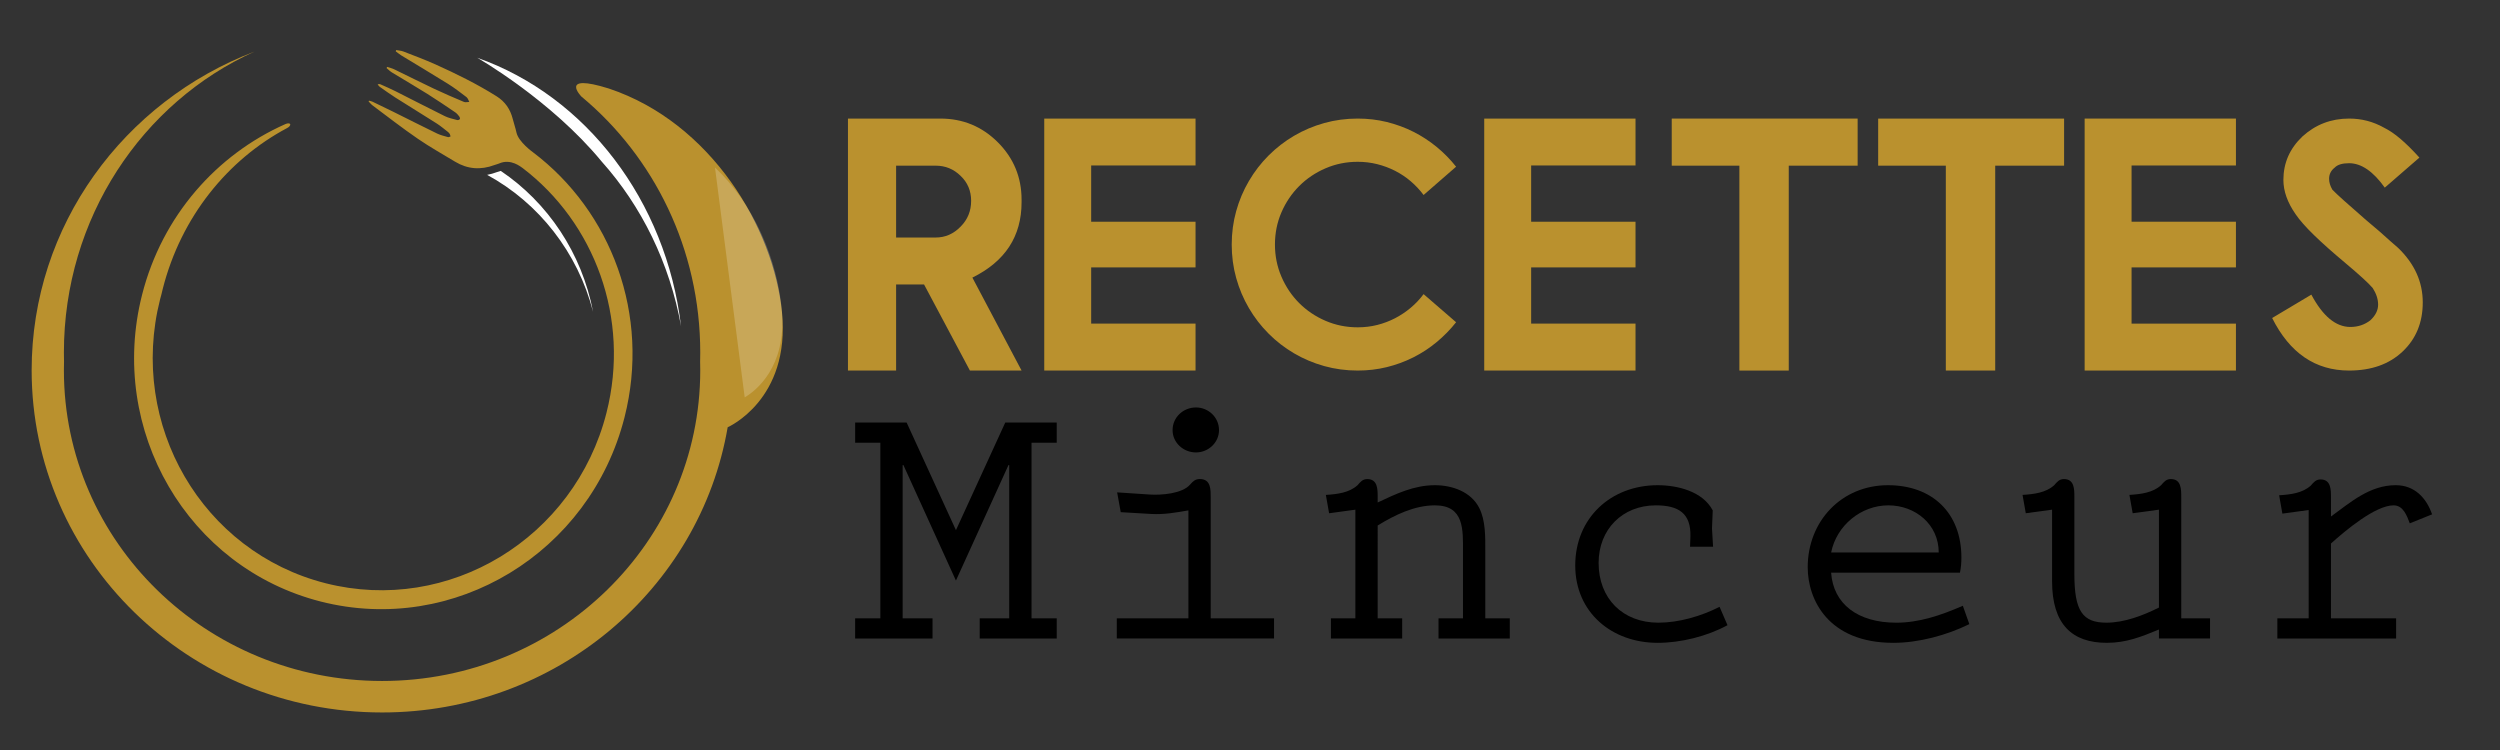 <?xml version="1.0" encoding="utf-8"?>
<!-- Generator: Adobe Illustrator 16.0.0, SVG Export Plug-In . SVG Version: 6.00 Build 0)  -->
<!DOCTYPE svg PUBLIC "-//W3C//DTD SVG 1.1//EN" "http://www.w3.org/Graphics/SVG/1.1/DTD/svg11.dtd">
<svg version="1.1" id="Calque_1" xmlns:x="http://ns.adobe.com/Extensibility/1.0/" xmlns:i="http://ns.adobe.com/AdobeIllustrator/10.0/" xmlns:graph="http://ns.adobe.com/Graphs/1.0/"
	 xmlns="http://www.w3.org/2000/svg" xmlns:xlink="http://www.w3.org/1999/xlink" x="0px" y="0px" width="200px" height="60px"
	 viewBox="0 0 200 60" enable-background="new 0 0 200 60" xml:space="preserve">
<rect x="0" y="0" width="200" height="60" fill="#333333" stroke="none"/>
<g>
	<path fill="#BA912E" d="M81.726,29.644h-4.133l-3.669-6.888h-2.235v6.888h-3.852V9.486h7.394c1.799,0,3.332,0.633,4.597,1.898
		s1.898,2.797,1.898,4.597v0.197c0,2.727-1.312,4.737-3.936,6.03L81.726,29.644z M74.852,19.002c0.768,0,1.434-0.29,1.996-0.871
		c0.563-0.563,0.843-1.251,0.843-2.067c0-0.796-0.281-1.462-0.843-1.996c-0.553-0.543-1.218-0.815-1.996-0.815h-3.163v5.749H74.852z
		"/>
	<path fill="#BA912E" d="M95.643,9.486v3.753h-8.35v4.498h8.35v3.655h-8.35v4.498h8.35v3.753H83.54V9.486H95.643z"/>
	<path fill="#BA912E" d="M108.617,26.186c0.543,0,1.064-0.063,1.566-0.19s0.977-0.307,1.428-0.541
		c0.449-0.234,0.867-0.513,1.25-0.836c0.385-0.323,0.727-0.687,1.027-1.089l2.6,2.249c-0.459,0.581-0.977,1.11-1.553,1.588
		s-1.199,0.886-1.869,1.223s-1.379,0.597-2.123,0.78c-0.746,0.183-1.521,0.274-2.326,0.274c-0.928,0-1.82-0.12-2.678-0.358
		c-0.857-0.239-1.662-0.579-2.412-1.019s-1.428-0.965-2.037-1.575c-0.61-0.609-1.134-1.288-1.574-2.038
		c-0.441-0.75-0.78-1.553-1.02-2.411c-0.239-0.857-0.358-1.75-0.358-2.678s0.119-1.82,0.358-2.678s0.578-1.661,1.02-2.411
		c0.44-0.75,0.964-1.429,1.574-2.038c0.609-0.609,1.287-1.134,2.037-1.575c0.75-0.44,1.555-0.78,2.412-1.019
		c0.857-0.239,1.75-0.358,2.678-0.358c0.805,0,1.58,0.091,2.326,0.274c0.744,0.183,1.453,0.443,2.123,0.78s1.293,0.743,1.869,1.216
		s1.094,1,1.553,1.581l-2.6,2.263c-0.301-0.403-0.643-0.768-1.027-1.096c-0.383-0.328-0.801-0.607-1.25-0.836
		c-0.451-0.229-0.926-0.408-1.428-0.534s-1.023-0.19-1.566-0.19c-0.91,0-1.768,0.174-2.572,0.52c-0.807,0.347-1.51,0.82-2.109,1.42
		c-0.6,0.6-1.072,1.3-1.42,2.102c-0.346,0.801-0.52,1.661-0.52,2.58c0,0.909,0.174,1.767,0.52,2.572
		c0.348,0.806,0.82,1.509,1.42,2.109s1.303,1.073,2.109,1.42C106.85,26.013,107.707,26.186,108.617,26.186z"/>
	<path fill="#BA912E" d="M130.842,9.486v3.753h-8.35v4.498h8.35v3.655h-8.35v4.498h8.35v3.753h-12.104V9.486H130.842z"/>
	<path fill="#BA912E" d="M148.611,9.486v3.768h-1.828H143.1v16.391h-3.949V13.253h-3.586h-1.826V9.486H148.611z"/>
	<path fill="#BA912E" d="M165.127,9.486v3.768h-1.828h-3.682v16.391h-3.951V13.253h-3.584h-1.828V9.486H165.127z"/>
	<path fill="#BA912E" d="M178.875,9.486v3.753h-8.35v4.498h8.35v3.655h-8.35v4.498h8.35v3.753h-12.104V9.486H178.875z"/>
	<path fill="#BA912E" d="M187.928,29.644c-2.699,0-4.752-1.401-6.156-4.203l3.135-1.87c0.918,1.725,1.959,2.586,3.121,2.586
		c0.607,0,1.143-0.178,1.602-0.534c0.412-0.384,0.619-0.801,0.619-1.251c0-0.44-0.146-0.886-0.436-1.335
		c-0.188-0.215-0.461-0.485-0.816-0.808c-0.355-0.324-0.801-0.71-1.336-1.16c-1.021-0.853-1.867-1.604-2.537-2.256
		s-1.158-1.207-1.469-1.666c-0.656-0.937-0.984-1.855-0.984-2.755c0-1.35,0.506-2.507,1.52-3.472
		c1.049-0.956,2.295-1.434,3.738-1.434c0.994,0,1.916,0.239,2.77,0.717c0.441,0.216,0.895,0.525,1.363,0.928
		c0.469,0.403,0.965,0.896,1.49,1.476l-2.77,2.404c-0.928-1.302-1.879-1.954-2.854-1.954c-0.543,0-0.928,0.117-1.152,0.351
		c-0.301,0.234-0.449,0.534-0.449,0.9c0,0.281,0.088,0.572,0.266,0.872c0.18,0.188,0.49,0.48,0.936,0.878
		c0.445,0.398,1.029,0.912,1.75,1.54c0.844,0.703,1.486,1.26,1.926,1.672c0.291,0.263,0.506,0.45,0.646,0.563
		c1.313,1.265,1.969,2.718,1.969,4.358c0,1.612-0.539,2.924-1.617,3.936C191.133,29.138,189.709,29.644,187.928,29.644z"/>
</g>
<g>
	<path d="M72.531,33.805l3.945,8.609l3.944-8.609h4.118v1.612h-2.016v14.052h2.016v1.612h-6.162v-1.612h2.361V37.203h-0.058
		l-4.204,9.242l-4.204-9.242h-0.058v12.266h2.39v1.612h-6.191v-1.612h2.016V35.417h-2.016v-1.612H72.531z"/>
	<path d="M89.343,49.469h5.73v-8.638c-0.979,0.172-1.958,0.345-2.966,0.287l-2.448-0.144l-0.288-1.584l2.62,0.173
		c0.893,0.058,2.592-0.058,3.225-0.806c0.23-0.26,0.403-0.433,0.777-0.433c0.893,0,0.864,0.864,0.864,1.498v9.646h5.067v1.612
		H89.343V49.469z M95.678,36.195c-1.008,0-1.872-0.778-1.872-1.785c0-1.037,0.864-1.814,1.872-1.814
		c0.979,0,1.843,0.777,1.843,1.814C97.521,35.417,96.656,36.195,95.678,36.195z"/>
	<path d="M110.215,49.469h1.959v1.612h-5.701v-1.612h1.957v-8.695l-2.102,0.287l-0.26-1.468c0.922-0.058,1.873-0.173,2.535-0.777
		c0.23-0.26,0.402-0.49,0.777-0.49c0.834,0,0.834,0.807,0.834,1.44v0.432c1.469-0.691,2.908-1.382,4.578-1.382
		c1.383,0,2.881,0.518,3.543,1.813c0.518,1.008,0.488,2.332,0.488,3.455v5.385h1.959v1.612h-5.701v-1.612h1.957v-5.327
		c0-1.756,0.115-3.714-2.246-3.714c-1.641,0-3.225,0.777-4.578,1.612V49.469z"/>
	<path d="M138.199,50.016c-1.641,0.893-3.742,1.411-5.586,1.411c-3.656,0-6.594-2.419-6.594-6.19c0-3.801,2.852-6.421,6.594-6.421
		c1.584,0,3.6,0.489,4.406,2.016l-0.059,1.439l0.086,1.468h-1.842l0.029-0.806c0.057-1.872-0.951-2.505-2.766-2.505
		c-2.678,0-4.578,1.929-4.578,4.606c0,2.851,1.93,4.78,4.781,4.78c1.641,0,3.426-0.519,4.895-1.268L138.199,50.016z"/>
	<path d="M146.49,45.812c0.172,2.506,2.129,4.003,5.211,4.003c1.814,0,3.541-0.576,5.326-1.354l0.52,1.469
		c-1.814,0.893-4.061,1.497-6.076,1.497c-5.211,0-6.854-3.455-6.854-6.047c0-3.686,2.707-6.564,6.422-6.564
		c3.541,0,5.873,2.217,5.873,5.787c0,0.403-0.029,0.807-0.115,1.209H146.49z M155.098,44.199c0-2.246-1.871-3.771-4.029-3.771
		c-2.189,0-4.146,1.612-4.578,3.771H155.098z"/>
	<path d="M172.717,50.361c-1.41,0.576-2.592,1.065-4.176,1.065c-2.764,0-4.375-1.469-4.375-4.924v-5.729l-2.104,0.287l-0.258-1.468
		c0.92-0.058,1.871-0.173,2.533-0.777c0.23-0.26,0.402-0.49,0.777-0.49c0.836,0,0.836,0.807,0.836,1.44v6.161
		c0,2.966,0.662,3.888,2.563,3.888c1.439,0,2.936-0.576,4.203-1.21v-7.831l-2.102,0.287l-0.26-1.468
		c0.922-0.058,1.871-0.173,2.533-0.777c0.23-0.26,0.404-0.49,0.777-0.49c0.836,0,0.836,0.807,0.836,1.44v9.703h2.303v1.612h-4.088
		V50.361z"/>
	<path d="M186.479,49.469h5.211v1.612h-9.502v-1.612h2.506v-8.667l-2.104,0.288l-0.258-1.469c0.92-0.058,1.871-0.173,2.533-0.777
		c0.23-0.259,0.402-0.489,0.777-0.489c0.836,0,0.836,0.806,0.836,1.439v1.526c1.582-1.152,3.109-2.505,5.182-2.505
		c1.498,0,2.447,1.008,2.908,2.332l-1.785,0.72c-0.23-0.604-0.518-1.439-1.295-1.439c-1.469,0-3.889,2.044-5.01,3.052V49.469z"/>
</g>
<path fill="#BA912E" d="M62.558,24.973c-0.667-6.734-5.643-15.156-13.863-17.895c-4.032-1.255-2.184,0.644-2.184,0.644v0.001
	c5.797,4.815,9.509,12.199,9.509,20.48c0,0.244-0.003,0.486-0.01,0.731c0.007,0.229,0.01,0.46,0.01,0.69
	c0,13.727-11.397,24.854-25.454,24.854h0h-0.001C16.507,54.477,5.112,43.352,5.112,29.625c0-0.23,0.004-0.461,0.01-0.69
	c-0.006-0.243-0.01-0.487-0.01-0.731c0-10.766,6.271-20.018,15.25-24.078c-10.438,3.984-17.83,13.899-17.83,25.5
	c0,15.117,12.552,27.371,28.035,27.371c13.894,0,25.426-9.867,27.647-22.816l0,0C58.214,34.18,63.253,31.994,62.558,24.973z"/>
<g>
	<g>
		<path fill="#FFFFFF" d="M39.771,13.763c-0.268,0.101-0.535,0.176-0.799,0.226c4.128,2.247,7.25,6.204,8.475,10.958
			c-0.9-4.708-3.626-8.738-7.384-11.274c-0.068,0.023-0.13,0.043-0.184,0.058C39.838,13.742,39.799,13.752,39.771,13.763z"/>
	</g>
</g>
<path fill-rule="evenodd" clip-rule="evenodd" fill="#BA912E" d="M11.367,23.578c1.608-6.326,5.974-11.209,11.448-13.644
	c0.001-0.001,0.002-0.001,0.004-0.001c0.004-0.003,0.008-0.004,0.013-0.007c0.001,0,0.002-0.001,0.005-0.002l0,0
	c0.174-0.078,0.341-0.075,0.377,0.01c0.038,0.088-0.079,0.231-0.259,0.317h-0.001v0.001c-4.719,2.513-8.465,7.077-9.936,12.864
	c-0.036,0.143-0.069,0.283-0.102,0.424c-0.037,0.133-0.073,0.268-0.108,0.402c-2.55,10.041,3.376,20.213,13.239,22.717
	c9.862,2.506,19.924-3.604,22.474-13.645c1.921-7.563-0.967-15.199-6.721-19.578c-0.11-0.063-0.927-0.783-1.88-0.353
	c-0.116,0.052-0.24,0.073-0.359,0.118c-1.104,0.416-2.16,0.336-3.161-0.27c-0.996-0.602-2.014-1.17-2.974-1.83
	c-1.226-0.841-2.403-1.758-3.597-2.648C29.701,8.361,29.6,8.23,29.487,8.116c0.01-0.021,0.021-0.043,0.032-0.063
	c0.094,0.027,0.194,0.041,0.282,0.083c0.561,0.267,1.12,0.536,1.677,0.813c1.165,0.578,2.325,1.168,3.496,1.736
	c0.273,0.132,0.576,0.201,0.87,0.285c0.057,0.016,0.133-0.033,0.2-0.053c-0.021-0.068-0.029-0.145-0.064-0.203
	c-0.042-0.068-0.103-0.129-0.166-0.177c-0.291-0.225-0.571-0.466-0.879-0.661c-1.095-0.697-2.201-1.373-3.297-2.067
	c-0.432-0.275-0.849-0.577-1.268-0.872c-0.064-0.045-0.106-0.125-0.159-0.189c0.092-0.031,0.158-0.033,0.214-0.007
	c0.4,0.179,0.803,0.349,1.193,0.546c1.328,0.666,2.644,1.352,3.976,2.008c0.31,0.151,0.659,0.221,0.996,0.312
	c0.059,0.016,0.164-0.032,0.203-0.085c0.025-0.037-0.009-0.15-0.048-0.201c-0.096-0.121-0.198-0.248-0.321-0.332
	c-0.747-0.504-1.492-1.014-2.255-1.491c-0.932-0.583-1.882-1.134-2.819-1.706c-0.154-0.094-0.285-0.23-0.425-0.35
	c0.016-0.029,0.032-0.059,0.049-0.09c0.188,0.064,0.385,0.106,0.563,0.193c1.059,0.512,2.109,1.045,3.172,1.547
	c0.792,0.375,1.597,0.721,2.404,1.059c0.124,0.053,0.288,0.004,0.433,0.002c-0.073-0.13-0.116-0.299-0.224-0.382
	c-0.483-0.37-0.967-0.743-1.481-1.063c-1.244-0.777-2.504-1.522-3.755-2.286c-0.151-0.092-0.285-0.214-0.428-0.319
	c0.013-0.033,0.024-0.065,0.036-0.098c0.194,0.037,0.399,0.045,0.58,0.115c0.856,0.332,1.719,0.654,2.557,1.029
	c1.68,0.755,3.332,1.57,4.899,2.555c0.677,0.426,1.096,1.03,1.294,1.824c0.089,0.359,0.217,0.709,0.293,1.071
	c0.159,0.755,1.323,1.583,1.323,1.583c6.258,4.725,9.405,13.002,7.323,21.199c-2.756,10.852-13.63,17.453-24.288,14.746
	C15.016,45.42,8.611,34.43,11.367,23.578z"/>
<path fill="#FFFFFF" d="M48.135,12.924L48.135,12.924c3.188,3.563,5.437,8.116,6.35,13.178C53.286,16.048,46.887,7.696,38.18,4.621
	C38.18,4.621,44.077,7.992,48.135,12.924z"/>
<path opacity="0.2" fill="#FFFFFF" d="M62.558,24.973c-0.324-4.217-2.291-8.682-5.36-11.576l2.378,18.395
	C60.48,31.256,62.896,29.365,62.558,24.973z"/>
</svg>
